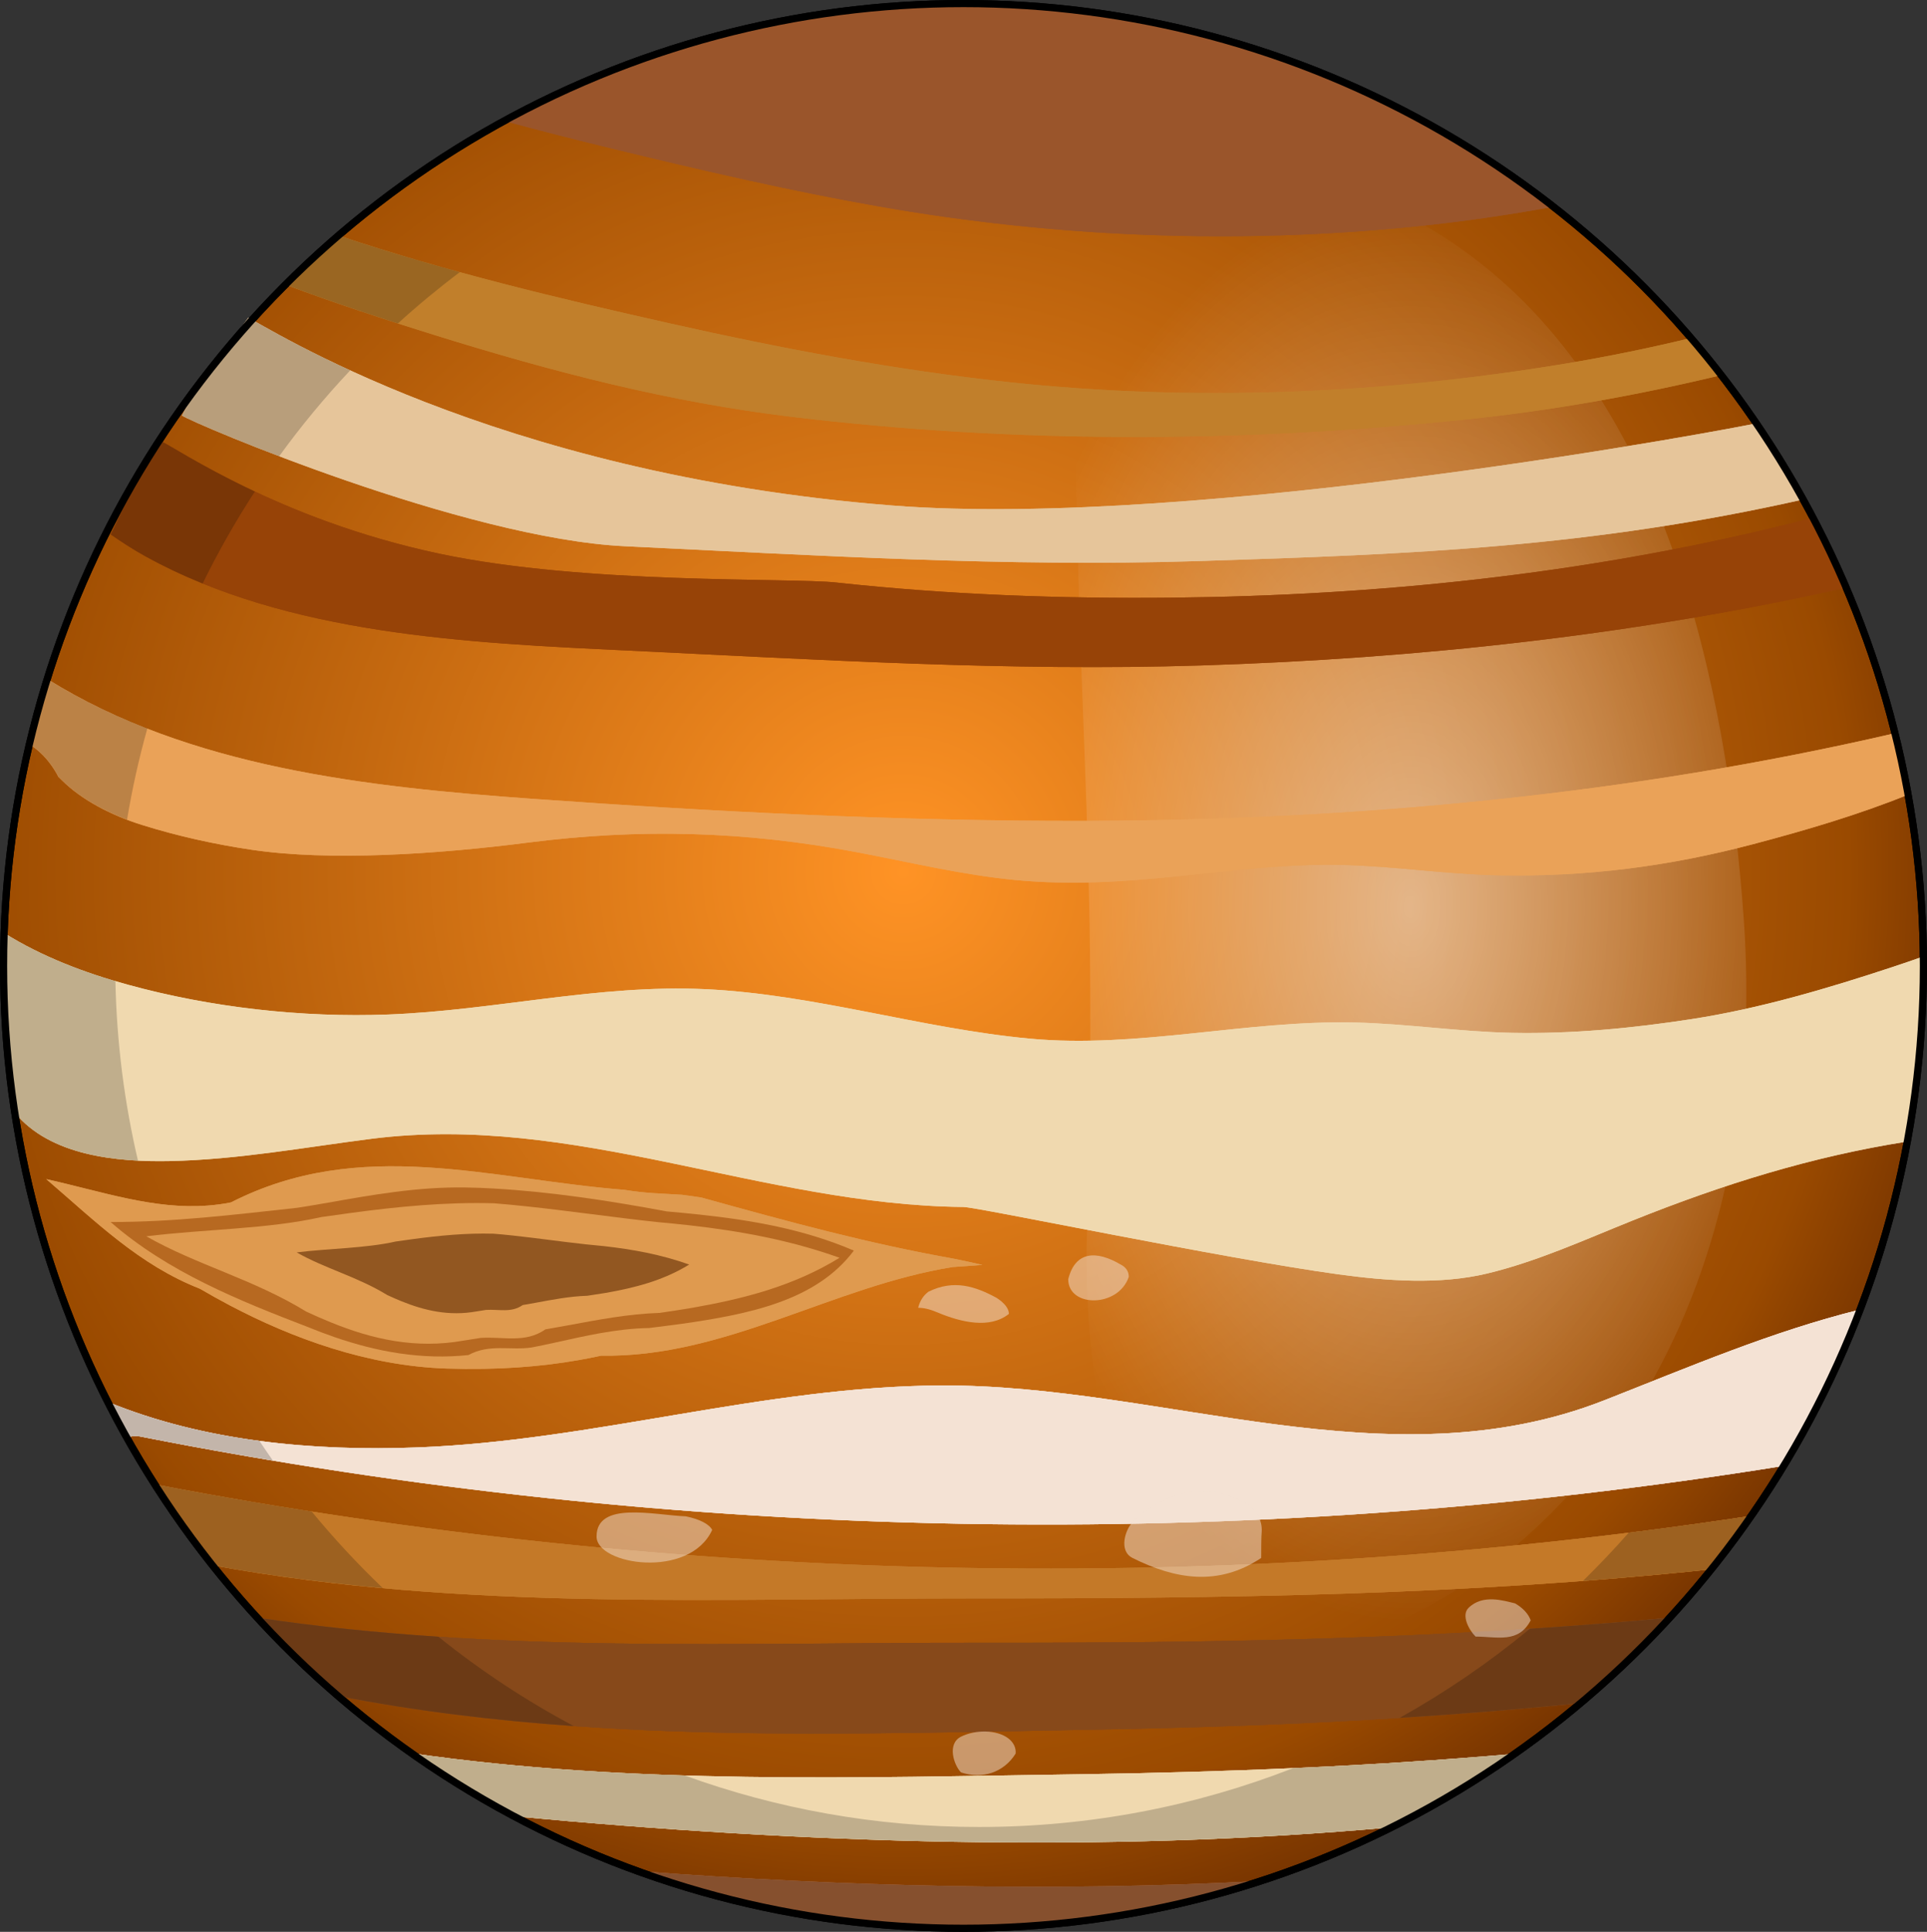 <?xml version="1.0" encoding="utf-8"?>
<!-- Generator: Adobe Illustrator 16.0.0, SVG Export Plug-In . SVG Version: 6.00 Build 0)  -->
<!DOCTYPE svg PUBLIC "-//W3C//DTD SVG 1.1//EN" "http://www.w3.org/Graphics/SVG/1.1/DTD/svg11.dtd">
<svg version="1.1" id="Layer_1" xmlns="http://www.w3.org/2000/svg" xmlns:xlink="http://www.w3.org/1999/xlink" x="0px" y="0px"
	 width="269.643px" height="270.27px" viewBox="0 0 269.643 270.27" enable-background="new 0 0 269.643 270.27"
	 xml:space="preserve">
<rect x="0" y="0" width="269.643" height="270.27" fill="#333333" stroke="none"/>
<g>
	<radialGradient id="SVGID_1_" cx="126.412" cy="121.981" r="151.924" gradientUnits="userSpaceOnUse">
		<stop  offset="0" style="stop-color:#FF9325"/>
		<stop  offset="0.871" style="stop-color:#9A4A00"/>
		<stop  offset="1" style="stop-color:#753300"/>
	</radialGradient>
	<ellipse fill="url(#SVGID_1_)" cx="134.821" cy="135.135" rx="134.321" ry="134.635"/>
	
		<radialGradient id="SVGID_2_" cx="197.309" cy="126.854" r="80.101" gradientTransform="matrix(1 0 0 1.673 0 -85.361)" gradientUnits="userSpaceOnUse">
		<stop  offset="0" style="stop-color:#FFFFFF;stop-opacity:0.5"/>
		<stop  offset="0.747" style="stop-color:#FFFFFF;stop-opacity:0"/>
	</radialGradient>
	<path fill="url(#SVGID_2_)" d="M150.701,51.02c-0.433,8.986-0.101,17.982,0.122,27.015c0.467,18.842,1.553,37.753,1.706,56.579
		c0.104,12.826-0.002,25.655-0.44,38.441c-0.591,17.216,3.442,58.58,28.189,57.479c21.189-0.944,41.454-20.244,51.119-37.717
		c10.75-19.438,14.17-42.26,12.605-64.221c-2.343-32.915-10.999-73.333-39.18-93.533c-10.809-7.748-28.436-15.461-41.876-11.641
		c-8.353,2.375-10.219,8.766-11.268,16.567C151.186,43.666,150.88,47.342,150.701,51.02z"/>
	<ellipse fill="none" stroke="#000000" stroke-miterlimit="10" cx="134.821" cy="135.135" rx="134.321" ry="134.635"/>
	<path fill="#9A552B" d="M85.418,20.724c12.414,3.017,24.916,5.929,37.504,8.144c24.691,4.346,50.096,5.354,75.049,2.822
		c6.504-0.66,12.973-1.587,19.389-2.768C194.586,11.114,165.941,0.5,134.82,0.5c-23.297,0-45.205,5.949-64.305,16.409
		C75.467,18.253,80.439,19.514,85.418,20.724z"/>
	<path fill="#C17F2B" d="M219.082,50.868c-25.715,4.274-51.871,5.363-77.814,2.605c-16.068-1.708-31.85-4.706-47.596-8.242
		c-15.553-3.492-31.168-7.221-46.305-12.281c-2.557,2.201-5.035,4.493-7.42,6.879c6.85,2.568,13.807,4.853,20.789,7.024
		c16.578,5.157,32.861,9.406,50.201,11.481c31.234,3.737,62.885,3.599,94.16,0.355c11.896-1.233,23.9-3.35,35.756-6.207
		c-1.375-1.769-2.799-3.497-4.258-5.193C230.805,48.695,224.961,49.891,219.082,50.868z"/>
	<path fill="#E6C59A" d="M87.463,76.419c26.699,1.273,53.34,2.923,80.088,2.081c30.336-0.954,55.09-1.948,84.783-8.623
		c-1.441-3.33-4.873-7.47-6.568-10.654c-1.596,0.413-77.85,14.896-121.039,11.49c-55.986-4.415-87.783-25.33-90-26.25
		c-3.713,5.275-6.328,7.872-9.268,13.669C27.041,59.225,64.908,75.344,87.463,76.419z"/>
	<path fill="#974307" d="M20.354,77.837c19.887,10.972,45.02,12.105,67.574,13.181c26.699,1.273,53.34,2.923,80.088,2.081
		c30.336-0.954,60.857-4.259,90.551-10.934c-1.441-3.33-3-6.597-4.695-9.781c-1.596,0.413-3.191,0.818-4.785,1.207
		c-27.77,6.762-56.305,9.72-84.859,10.021c-15.754,0.166-31.535-0.407-47.203-2.114c-6.41-0.699-35.082,0.303-55.547-4.035
		c-22.697-4.813-37.119-15.01-39.182-15.866c-3.713,5.275-3.883,7.371-6.822,13.168C17.055,75.857,18.668,76.907,20.354,77.837z"/>
	<path fill="#EAA258" d="M7.645,107.746c0.305,0.491,0.453,0.769,0.506,0.909c0.127,0.118,0.277,0.265,0.488,0.476
		c2.701,2.721,6.9,4.924,11.215,6.275c5.025,1.573,10.172,2.709,15.379,3.481c10.895,1.615,25.91,0.627,38.553-0.993
		c15.736-2.017,30.461-1.622,46.078,1.325c7.416,1.399,14.857,3.211,22.381,3.914c7.504,0.702,14.797,0.251,22.277-0.515
		c7.701-0.788,15.467-1.789,23.225-1.612c7.338,0.167,14.605,1.304,21.953,1.449c12.205,0.241,23.746-1.229,35.512-4.328
		c7.375-1.942,14.973-4.181,21.793-6.957c-0.521-2.897-1.125-5.767-1.828-8.597c-37.092,8.615-75.459,12.186-113.381,12.266
		c-25.777,0.056-51.73-1.261-77.445-3.095c-22.855-1.63-47.861-4.361-67.756-16.755c-0.934,2.997-1.758,6.043-2.484,9.126
		C5.432,104.951,6.645,106.136,7.645,107.746z"/>
	<path fill="#DF9A4F" d="M95.455,167.154c-1.488-0.096-2.734-0.144-3.994-0.23c-1.262-0.086-2.539-0.212-4.092-0.463
		c-18.893-1.498-36.893-7.498-55.051,1.76c-1.092,0.218-2.184,0.361-3.268,0.442c-7.59,0.565-14.699-1.95-22.574-3.7
		c7,6,13,12,21.514,15.341c1.346,0.788,2.742,1.569,4.188,2.331c8.68,4.572,19.225,8.463,30.32,8.828
		c7.064,0.232,13.195-0.249,18.512-1.19c1.066-0.187,2.098-0.391,3.102-0.61c17.365,0.301,32.365-9.699,49.168-12.394
		c1.398-0.105,2.797-0.206,4.197-0.306c-1.299-0.3-2.6-0.58-3.898-0.847c-12.102-2.153-23.102-5.153-35.408-8.572
		C97.316,167.41,96.418,167.28,95.455,167.154z"/>
	<path fill="#B76921" d="M65.543,189.575c-6.533,0.694-12.799-0.459-18.775-2.526c-1.195-0.413-2.381-0.863-3.553-1.342
		c-9.738-3.744-19.738-7.744-27.738-14.744c9,0,17-1,26.074-1.983c1.4-0.214,2.738-0.445,4.084-0.676
		c6.432-1.146,12.83-2.278,19.477-2.173c1.314,0.016,2.646,0.068,3.986,0.146c8.029,0.466,16.123,1.694,24.182,3.2
		c1.557,0.138,3.07,0.28,4.58,0.442c7.367,0.793,14.617,2.043,21.617,5.043c-5.25,7-14.582,8.896-24.283,10.271
		c-1.443,0.192-2.881,0.375-4.354,0.558c-4.682,0.085-9.021,1.128-13.262,2.059c-1.061,0.232-2.113,0.458-3.164,0.66
		C71.477,188.963,68.477,187.963,65.543,189.575L65.543,189.575z"/>
	<path fill="#DF9A4F" d="M64.887,187.549c-6.705,1.207-12.807-0.189-18.58-2.544c-1.162-0.471-2.313-0.979-3.461-1.513
		c-7.369-4.529-15.369-6.529-22.369-10.529c8-1,17-1,24.5-2.695c1.357-0.194,2.697-0.384,4.039-0.563
		c6.623-0.896,13.285-1.552,20.109-1.363c1.5,0.117,3.01,0.264,4.523,0.425c6.051,0.646,12.162,1.536,18.328,2.205
		c1.531,0.137,2.998,0.282,4.484,0.447c7.016,0.795,14.016,2.045,21.016,4.545c-6.5,4-13.5,5.75-20.67,7.012
		c-1.486,0.249-2.971,0.479-4.504,0.7c-4.412,0.144-8.619,0.966-12.82,1.74c-1.051,0.193-2.1,0.384-3.152,0.56
		c-2.854,1.988-5.854,0.988-9.078,1.2C66.445,187.297,65.66,187.424,64.887,187.549z"/>
	<path fill="#F0D9AF" d="M269.123,133.814c-1.404,0.497-2.809,0.98-4.213,1.443c-9.129,3.013-18.637,5.84-28.158,7.31
		c-8.35,1.288-16.738,2.093-25.193,1.926c-7.369-0.146-14.668-1.278-22.018-1.445c-15.182-0.345-30.318,3.674-45.465,2.258
		c-15.238-1.425-30.119-6.214-45.402-6.922c-14.959-0.692-29.486,2.981-44.365,3.547c-12.039,0.458-24.828-0.981-36.467-4.184
		c-6.043-1.662-12.008-3.927-17.254-7.212c-0.053,1.528-0.088,3.06-0.088,4.6c0,6.977,0.537,13.826,1.561,20.516
		c4.924,6.019,14.221,6.943,21.736,6.785c9.494-0.2,18.793-1.92,28.186-3.116c28.438-3.621,54.693,9.265,82.83,9.539
		c1.986,0.02,36.459,7.232,52.484,9.425c6.709,0.917,14.141,1.481,20.785-0.112c7.023-1.686,13.645-4.723,20.33-7.404
		c12.621-5.063,25.133-8.975,38.492-11.063c1.465-7.967,2.238-16.178,2.238-24.569C269.143,134.693,269.127,134.255,269.123,133.814
		z"/>
	<path fill="#F4E2D4" d="M19.639,200.969c75.264,14.83,153.916,16.343,229.953,4.111c4.199-6.91,7.807-14.223,10.727-21.877
		c-12.348,3.053-23.982,8.052-35.832,12.703c-30.203,11.854-61.742-2.218-92.82-2.075c-24.658,0.113-48.564,7.731-73.221,8.667
		c-14.658,0.557-29.93-0.858-43.408-6.387c0.865,1.704,1.777,3.379,2.713,5.04C18.293,200.917,18.926,200.829,19.639,200.969z"/>
	<path fill="#C47928" d="M136.594,223.617c34.297,0.022,68.686-0.439,102.809-4.059c1.955-2.432,3.84-4.924,5.625-7.49
		c-73.955,11.217-150.172,9.58-223.385-4.413c2.51,3.926,5.227,7.703,8.117,11.337C64.768,225.431,101.197,223.594,136.594,223.617z
		"/>
	<path fill="#87491A" d="M47.355,237.277c34.604,6.734,70.816,5.309,105.846,4.7c22.68-0.394,45.348-1.423,67.889-3.694
		c4.416-3.719,8.594-7.714,12.5-11.965c-32.221,3.05-64.623,3.551-96.996,3.513c-33.332-0.039-67.453,1.477-100.576-3.521
		C39.578,230.186,43.369,233.843,47.355,237.277z"/>
	<path fill="#F0D9AF" d="M194.721,255.641c5.988-3.001,11.723-6.438,17.16-10.268c-20.146,1.733-40.379,2.557-60.607,2.849
		c-31.02,0.447-62.787,1.513-93.664-2.938c4.58,3.233,9.383,6.169,14.357,8.818C112.678,257.913,153.957,259.298,194.721,255.641z"
		/>
	<path fill="#A76439" d="M89.139,261.763c14.258,5.177,29.639,8.007,45.682,8.007c14.549,0,28.547-2.332,41.66-6.626
		C147.414,264.698,118.178,263.942,89.139,261.763z"/>
	<path fill="#9A552B" d="M85.418,20.724c12.414,3.017,24.916,5.929,37.504,8.144c24.691,4.346,50.096,5.354,75.049,2.822
		c6.504-0.66,12.973-1.587,19.389-2.768C194.586,11.114,165.941,0.5,134.82,0.5c-23.297,0-45.205,5.949-64.305,16.409
		C75.467,18.253,80.439,19.514,85.418,20.724z"/>
	<path fill="#C17F2B" d="M219.082,50.868c-25.715,4.274-51.871,5.363-77.814,2.605c-16.068-1.708-31.85-4.706-47.596-8.242
		c-15.553-3.492-31.168-7.221-46.305-12.281c-2.557,2.201-5.035,4.493-7.42,6.879c6.85,2.568,13.807,4.853,20.789,7.024
		c16.578,5.157,32.861,9.406,50.201,11.481c31.234,3.737,62.885,3.599,94.16,0.355c11.896-1.233,23.9-3.35,35.756-6.207
		c-1.375-1.769-2.799-3.497-4.258-5.193C230.805,48.695,224.961,49.891,219.082,50.868z"/>
	<path fill="#E6C59A" d="M87.463,76.419c26.699,1.273,53.34,2.923,80.088,2.081c30.336-0.954,55.09-1.948,84.783-8.623
		c-1.441-3.33-4.873-7.47-6.568-10.654c-1.596,0.413-77.85,14.896-121.039,11.49c-55.986-4.415-87.783-25.33-90-26.25
		c-3.713,5.275-6.328,7.872-9.268,13.669C27.041,59.225,64.908,75.344,87.463,76.419z"/>
	<path fill="#974307" d="M20.354,77.837c19.887,10.972,45.02,12.105,67.574,13.181c26.699,1.273,53.34,2.923,80.088,2.081
		c30.336-0.954,60.857-4.259,90.551-10.934c-1.441-3.33-3-6.597-4.695-9.781c-1.596,0.413-3.191,0.818-4.785,1.207
		c-27.77,6.762-56.305,9.72-84.859,10.021c-15.754,0.166-31.535-0.407-47.203-2.114c-6.41-0.699-35.082,0.303-55.547-4.035
		c-22.697-4.813-37.119-15.01-39.182-15.866c-3.713,5.275-3.883,7.371-6.822,13.168C17.055,75.857,18.668,76.907,20.354,77.837z"/>
	<path fill="#EAA258" d="M7.645,107.746c0.305,0.491,0.453,0.769,0.506,0.909c0.127,0.118,0.277,0.265,0.488,0.476
		c2.701,2.721,6.9,4.924,11.215,6.275c5.025,1.573,10.172,2.709,15.379,3.481c10.895,1.615,25.91,0.627,38.553-0.993
		c15.736-2.017,30.461-1.622,46.078,1.325c7.416,1.399,14.857,3.211,22.381,3.914c7.504,0.702,14.797,0.251,22.277-0.515
		c7.701-0.788,15.467-1.789,23.225-1.612c7.338,0.167,14.605,1.304,21.953,1.449c12.205,0.241,23.746-1.229,35.512-4.328
		c7.375-1.942,14.973-4.181,21.793-6.957c-0.521-2.897-1.125-5.767-1.828-8.597c-37.092,8.615-75.459,12.186-113.381,12.266
		c-25.777,0.056-51.73-1.261-77.445-3.095c-22.855-1.63-47.861-4.361-67.756-16.755c-0.934,2.997-1.758,6.043-2.484,9.126
		C5.432,104.951,6.645,106.136,7.645,107.746z"/>
	<path fill="#DF9A4F" d="M95.455,167.154c-1.488-0.096-2.734-0.144-3.994-0.23c-1.262-0.086-2.539-0.212-4.092-0.463
		c-18.893-1.498-36.893-7.498-55.051,1.76c-1.092,0.218-2.184,0.361-3.268,0.442c-7.59,0.565-14.699-1.95-22.574-3.7
		c7,6,13,12,21.514,15.341c1.346,0.788,2.742,1.569,4.188,2.331c8.68,4.572,19.225,8.463,30.32,8.828
		c7.064,0.232,13.195-0.249,18.512-1.19c1.066-0.187,2.098-0.391,3.102-0.61c17.365,0.301,32.365-9.699,49.168-12.394
		c1.398-0.105,2.797-0.206,4.197-0.306c-1.299-0.3-2.6-0.58-3.898-0.847c-12.102-2.153-23.102-5.153-35.408-8.572
		C97.316,167.41,96.418,167.28,95.455,167.154z"/>
	<path fill="#B76921" d="M65.543,189.575c-6.533,0.694-12.799-0.459-18.775-2.526c-1.195-0.413-2.381-0.863-3.553-1.342
		c-9.738-3.744-19.738-7.744-27.738-14.744c9,0,17-1,26.074-1.983c1.4-0.214,2.738-0.445,4.084-0.676
		c6.432-1.146,12.83-2.278,19.477-2.173c1.314,0.016,2.646,0.068,3.986,0.146c8.029,0.466,16.123,1.694,24.182,3.2
		c1.557,0.138,3.07,0.28,4.58,0.442c7.367,0.793,14.617,2.043,21.617,5.043c-5.25,7-14.582,8.896-24.283,10.271
		c-1.443,0.192-2.881,0.375-4.354,0.558c-4.682,0.085-9.021,1.128-13.262,2.059c-1.061,0.232-2.113,0.458-3.164,0.66
		C71.477,188.963,68.477,187.963,65.543,189.575L65.543,189.575z"/>
	<path fill="#DF9A4F" d="M64.887,187.549c-6.705,1.207-12.807-0.189-18.58-2.544c-1.162-0.471-2.313-0.979-3.461-1.513
		c-7.369-4.529-15.369-6.529-22.369-10.529c8-1,17-1,24.5-2.695c1.357-0.194,2.697-0.384,4.039-0.563
		c6.623-0.896,13.285-1.552,20.109-1.363c1.5,0.117,3.01,0.264,4.523,0.425c6.051,0.646,12.162,1.536,18.328,2.205
		c1.531,0.137,2.998,0.282,4.484,0.447c7.016,0.795,14.016,2.045,21.016,4.545c-6.5,4-13.5,5.75-20.67,7.012
		c-1.486,0.249-2.971,0.479-4.504,0.7c-4.412,0.144-8.619,0.966-12.82,1.74c-1.051,0.193-2.1,0.384-3.152,0.56
		c-2.854,1.988-5.854,0.988-9.078,1.2C66.445,187.297,65.66,187.424,64.887,187.549z"/>
	<path fill="#925721" d="M66.662,183.472c-3.797,0.684-7.252-0.107-10.521-1.44c-0.658-0.267-1.309-0.555-1.959-0.856
		c-4.172-2.564-8.701-3.697-12.666-5.962c4.529-0.566,9.627-0.566,13.873-1.525c0.768-0.11,1.525-0.218,2.285-0.319
		c3.752-0.508,7.523-0.879,11.387-0.772c0.85,0.066,1.705,0.149,2.561,0.241c3.426,0.365,6.887,0.869,10.377,1.248
		c0.869,0.077,1.699,0.16,2.539,0.253c3.975,0.45,7.938,1.158,11.9,2.574c-3.68,2.265-7.645,3.255-11.703,3.97
		c-0.842,0.141-1.682,0.271-2.551,0.396c-2.498,0.081-4.879,0.547-7.258,0.985c-0.596,0.109-1.189,0.217-1.785,0.316
		c-1.615,1.126-3.314,0.56-5.141,0.68C67.543,183.329,67.1,183.4,66.662,183.472z"/>
	<path fill="#F0D9AF" d="M269.123,133.814c-1.404,0.497-2.809,0.98-4.213,1.443c-9.129,3.013-18.637,5.84-28.158,7.31
		c-8.35,1.288-16.738,2.093-25.193,1.926c-7.369-0.146-14.668-1.278-22.018-1.445c-15.182-0.345-30.318,3.674-45.465,2.258
		c-15.238-1.425-30.119-6.214-45.402-6.922c-14.959-0.692-29.486,2.981-44.365,3.547c-12.039,0.458-24.828-0.981-36.467-4.184
		c-6.043-1.662-12.008-3.927-17.254-7.212c-0.053,1.528-0.088,3.06-0.088,4.6c0,6.977,0.537,13.826,1.561,20.516
		c4.924,6.019,14.221,6.943,21.736,6.785c9.494-0.2,18.793-1.92,28.186-3.116c28.438-3.621,54.693,9.265,82.83,9.539
		c1.986,0.02,36.459,7.232,52.484,9.425c6.709,0.917,14.141,1.481,20.785-0.112c7.023-1.686,13.645-4.723,20.33-7.404
		c12.621-5.063,25.133-8.975,38.492-11.063c1.465-7.967,2.238-16.178,2.238-24.569C269.143,134.693,269.127,134.255,269.123,133.814
		z"/>
	<path fill="#F4E2D4" d="M19.639,200.969c75.264,14.83,153.916,16.343,229.953,4.111c4.199-6.91,7.807-14.223,10.727-21.877
		c-12.348,3.053-23.982,8.052-35.832,12.703c-30.203,11.854-61.742-2.218-92.82-2.075c-24.658,0.113-48.564,7.731-73.221,8.667
		c-14.658,0.557-29.93-0.858-43.408-6.387c0.865,1.704,1.777,3.379,2.713,5.04C18.293,200.917,18.926,200.829,19.639,200.969z"/>
	<path fill="#C47928" d="M136.594,223.617c34.297,0.022,68.686-0.439,102.809-4.059c1.955-2.432,3.84-4.924,5.625-7.49
		c-73.955,11.217-150.172,9.58-223.385-4.413c2.51,3.926,5.227,7.703,8.117,11.337C64.768,225.431,101.197,223.594,136.594,223.617z
		"/>
	<path fill="#87491A" d="M47.355,237.277c34.604,6.734,70.816,5.309,105.846,4.7c22.68-0.394,45.348-1.423,67.889-3.694
		c4.416-3.719,8.594-7.714,12.5-11.965c-32.221,3.05-64.623,3.551-96.996,3.513c-33.332-0.039-67.453,1.477-100.576-3.521
		C39.578,230.186,43.369,233.843,47.355,237.277z"/>
	<path fill="#F0D9AF" d="M194.721,255.641c5.988-3.001,11.723-6.438,17.16-10.268c-20.146,1.733-40.379,2.557-60.607,2.849
		c-31.02,0.447-62.787,1.513-93.664-2.938c4.58,3.233,9.383,6.169,14.357,8.818C112.678,257.913,153.957,259.298,194.721,255.641z"
		/>
	<path fill="#A76439" d="M89.139,261.763c14.258,5.177,29.639,8.007,45.682,8.007c14.549,0,28.547-2.332,41.66-6.626
		C147.414,264.698,118.178,263.942,89.139,261.763z"/>
	<path fill="#F4E2D4" d="M19.639,200.969c75.264,14.83,153.916,16.343,229.953,4.111c4.199-6.91,7.807-14.223,10.727-21.877
		c-12.348,3.053-23.982,8.052-35.832,12.703c-30.203,11.854-61.742-2.218-92.82-2.075c-24.658,0.113-48.564,7.731-73.221,8.667
		c-14.658,0.557-29.93-0.858-43.408-6.387c0.865,1.704,1.777,3.379,2.713,5.04C18.293,200.917,18.926,200.829,19.639,200.969z"/>
	<path fill="#C47928" d="M136.594,223.617c34.297,0.022,68.686-0.439,102.809-4.059c1.955-2.432,3.84-4.924,5.625-7.49
		c-73.955,11.217-150.172,9.58-223.385-4.413c2.51,3.926,5.227,7.703,8.117,11.337C64.768,225.431,101.197,223.594,136.594,223.617z
		"/>
	<path fill="#87491A" d="M47.355,237.277c34.604,6.734,70.816,5.309,105.846,4.7c22.68-0.394,45.348-1.423,67.889-3.694
		c4.416-3.719,8.594-7.714,12.5-11.965c-32.221,3.05-64.623,3.551-96.996,3.513c-33.332-0.039-67.453,1.477-100.576-3.521
		C39.578,230.186,43.369,233.843,47.355,237.277z"/>
	<path fill="#F0D9AF" d="M194.721,255.641c5.988-3.001,11.723-6.438,17.16-10.268c-20.146,1.733-40.379,2.557-60.607,2.849
		c-31.02,0.447-62.787,1.513-93.664-2.938c4.58,3.233,9.383,6.169,14.357,8.818C112.678,257.913,153.957,259.298,194.721,255.641z"
		/>
	<path fill="#A76439" d="M89.139,261.763c14.258,5.177,29.639,8.007,45.682,8.007c14.549,0,28.547-2.332,41.66-6.626
		C147.414,264.698,118.178,263.942,89.139,261.763z"/>
	<path opacity="0.5" fill="#F4E2D4" d="M141.172,183.82c-2.695,2.143-6.695,1.143-9.826-0.137c-0.926-0.402-1.869-0.721-2.869-0.721
		c0.25-1,0.754-1.742,1.439-2.251c3.561-1.749,6.561-0.749,9.533,0.858C140.574,182.296,141.193,183.105,141.172,183.82z"/>
	<path opacity="0.5" fill="#F4E2D4" d="M157.945,178.644c-1.469,4.319-8.469,4.319-8.469,0.319c1-4,4-4,7.285-2.082
		C157.514,177.245,157.969,177.859,157.945,178.644z"/>
	<path opacity="0.5" fill="#F4E2D4" d="M99.656,214.037c-3.18,6.926-16.18,4.926-16.18,0.926c0-5,8-3,12.5-2.825
		C97.787,212.516,99.201,213.164,99.656,214.037z"/>
	<path opacity="0.5" fill="#F4E2D4" d="M176.549,214.29c-0.072,0.673-0.072,2.673-0.072,3.673c-6,4-12,3-18,0c-2-1-1-4,0-5
		c4-4,10-6,15.932-2.593C175.826,211.339,176.654,212.725,176.549,214.29z"/>
	<path opacity="0.5" fill="#F4E2D4" d="M142.117,245.331c-1.641,2.632-4.641,3.632-7.641,2.632c-1-1-2-4,0-5s5-1,6.621,0.243
		C141.805,243.749,142.193,244.5,142.117,245.331z"/>
	<path opacity="0.5" fill="#F4E2D4" d="M214.186,226.69c-1.709,3.272-4.709,2.272-7.709,2.272c-1-1-2-3-1-4c2-2,5-1,6.525-0.646
		C213.055,224.926,213.879,225.764,214.186,226.69z"/>
	<path opacity="0.2" d="M47.367,32.95c-2.557,2.201-5.035,4.493-7.42,6.879c5.192,1.947,10.445,3.729,15.725,5.424
		c2.773-2.524,5.668-4.918,8.668-7.179C58.635,36.511,52.969,34.823,47.367,32.95z"/>
	<path opacity="0.2" d="M34.727,44.463c-3.713,5.275-6.328,7.872-9.268,13.669c0.574,0.396,5.94,2.775,13.607,5.693
		c3.055-4.215,6.375-8.227,9.936-12.007C40.402,47.867,35.545,44.802,34.727,44.463z"/>
	<path opacity="0.2" d="M22.295,61.597c-3.713,5.275-3.883,7.371-6.822,13.168c1.582,1.093,3.195,2.143,4.881,3.072
		c2.585,1.426,5.261,2.683,8.006,3.798c2.177-4.449,4.619-8.744,7.306-12.866C28.072,65.206,23.402,62.056,22.295,61.597z"/>
	<path opacity="0.2" d="M6.594,94.99c-0.934,2.997-1.758,6.043-2.484,9.126c1.322,0.835,2.535,2.02,3.535,3.63
		c0.305,0.491,0.453,0.769,0.506,0.909c0.127,0.118,0.277,0.265,0.488,0.476c2.264,2.28,5.583,4.189,9.138,5.545
		c0.722-4.333,1.669-8.591,2.839-12.756C15.744,100.021,11.037,97.758,6.594,94.99z"/>
	<path opacity="0.2" d="M0.588,130.535c-0.053,1.528-0.088,3.06-0.088,4.6c0,6.977,0.537,13.826,1.561,20.516
		c3.977,4.86,10.805,6.397,17.244,6.726c-1.896-8.09-2.977-16.492-3.156-25.117C10.689,135.646,5.344,133.513,0.588,130.535z"/>
	<path opacity="0.2" d="M15.037,196.111c0.865,1.704,1.777,3.379,2.713,5.04c0.543-0.234,1.176-0.322,1.889-0.183
		c6.157,1.213,12.34,2.328,18.539,3.363c-0.639-0.906-1.264-1.822-1.879-2.745C28.965,200.611,21.776,198.876,15.037,196.111z"/>
	<path opacity="0.2" d="M221.5,221.175c5.974-0.453,11.942-0.984,17.902-1.616c1.955-2.432,3.84-4.924,5.625-7.49
		c-5.694,0.863-11.403,1.642-17.123,2.354C225.856,216.755,223.719,219.007,221.5,221.175z"/>
	<path opacity="0.2" d="M43.614,211.464c-7.35-1.148-14.676-2.414-21.972-3.809c2.51,3.926,5.227,7.703,8.117,11.337
		c7.873,1.448,15.819,2.46,23.808,3.187C50.039,218.812,46.715,215.233,43.614,211.464z"/>
	<path opacity="0.2" d="M36.018,226.311c3.561,3.875,7.352,7.532,11.338,10.967c10.848,2.111,21.854,3.419,32.932,4.203
		c-6.717-3.576-13.055-7.767-18.941-12.498C52.858,228.421,44.406,227.576,36.018,226.311z"/>
	<path opacity="0.2" d="M221.09,238.283c4.416-3.719,8.594-7.714,12.5-11.965c-6.498,0.615-13.004,1.122-19.516,1.546
		c-5.662,4.688-11.762,8.864-18.223,12.471C204.277,239.802,212.692,239.13,221.09,238.283z"/>
	<path opacity="0.2" d="M95.799,248.387c-12.804-0.396-25.571-1.284-38.189-3.104c4.58,3.233,9.383,6.169,14.357,8.818
		c40.711,3.812,81.99,5.196,122.754,1.539c5.988-3.001,11.723-6.438,17.16-10.268c-10.291,0.886-20.604,1.53-30.928,1.992
		c-13.618,5.313-28.435,8.234-43.934,8.234C122.543,255.6,108.664,253.052,95.799,248.387z"/>
	<path opacity="0.2" d="M89.139,261.763c14.258,5.177,29.639,8.007,45.682,8.007c14.549,0,28.547-2.332,41.66-6.626
		C147.414,264.698,118.178,263.942,89.139,261.763z"/>
	<ellipse fill="none" stroke="#000000" stroke-miterlimit="10" cx="134.821" cy="135.135" rx="134.321" ry="134.635"/>
</g>
</svg>
